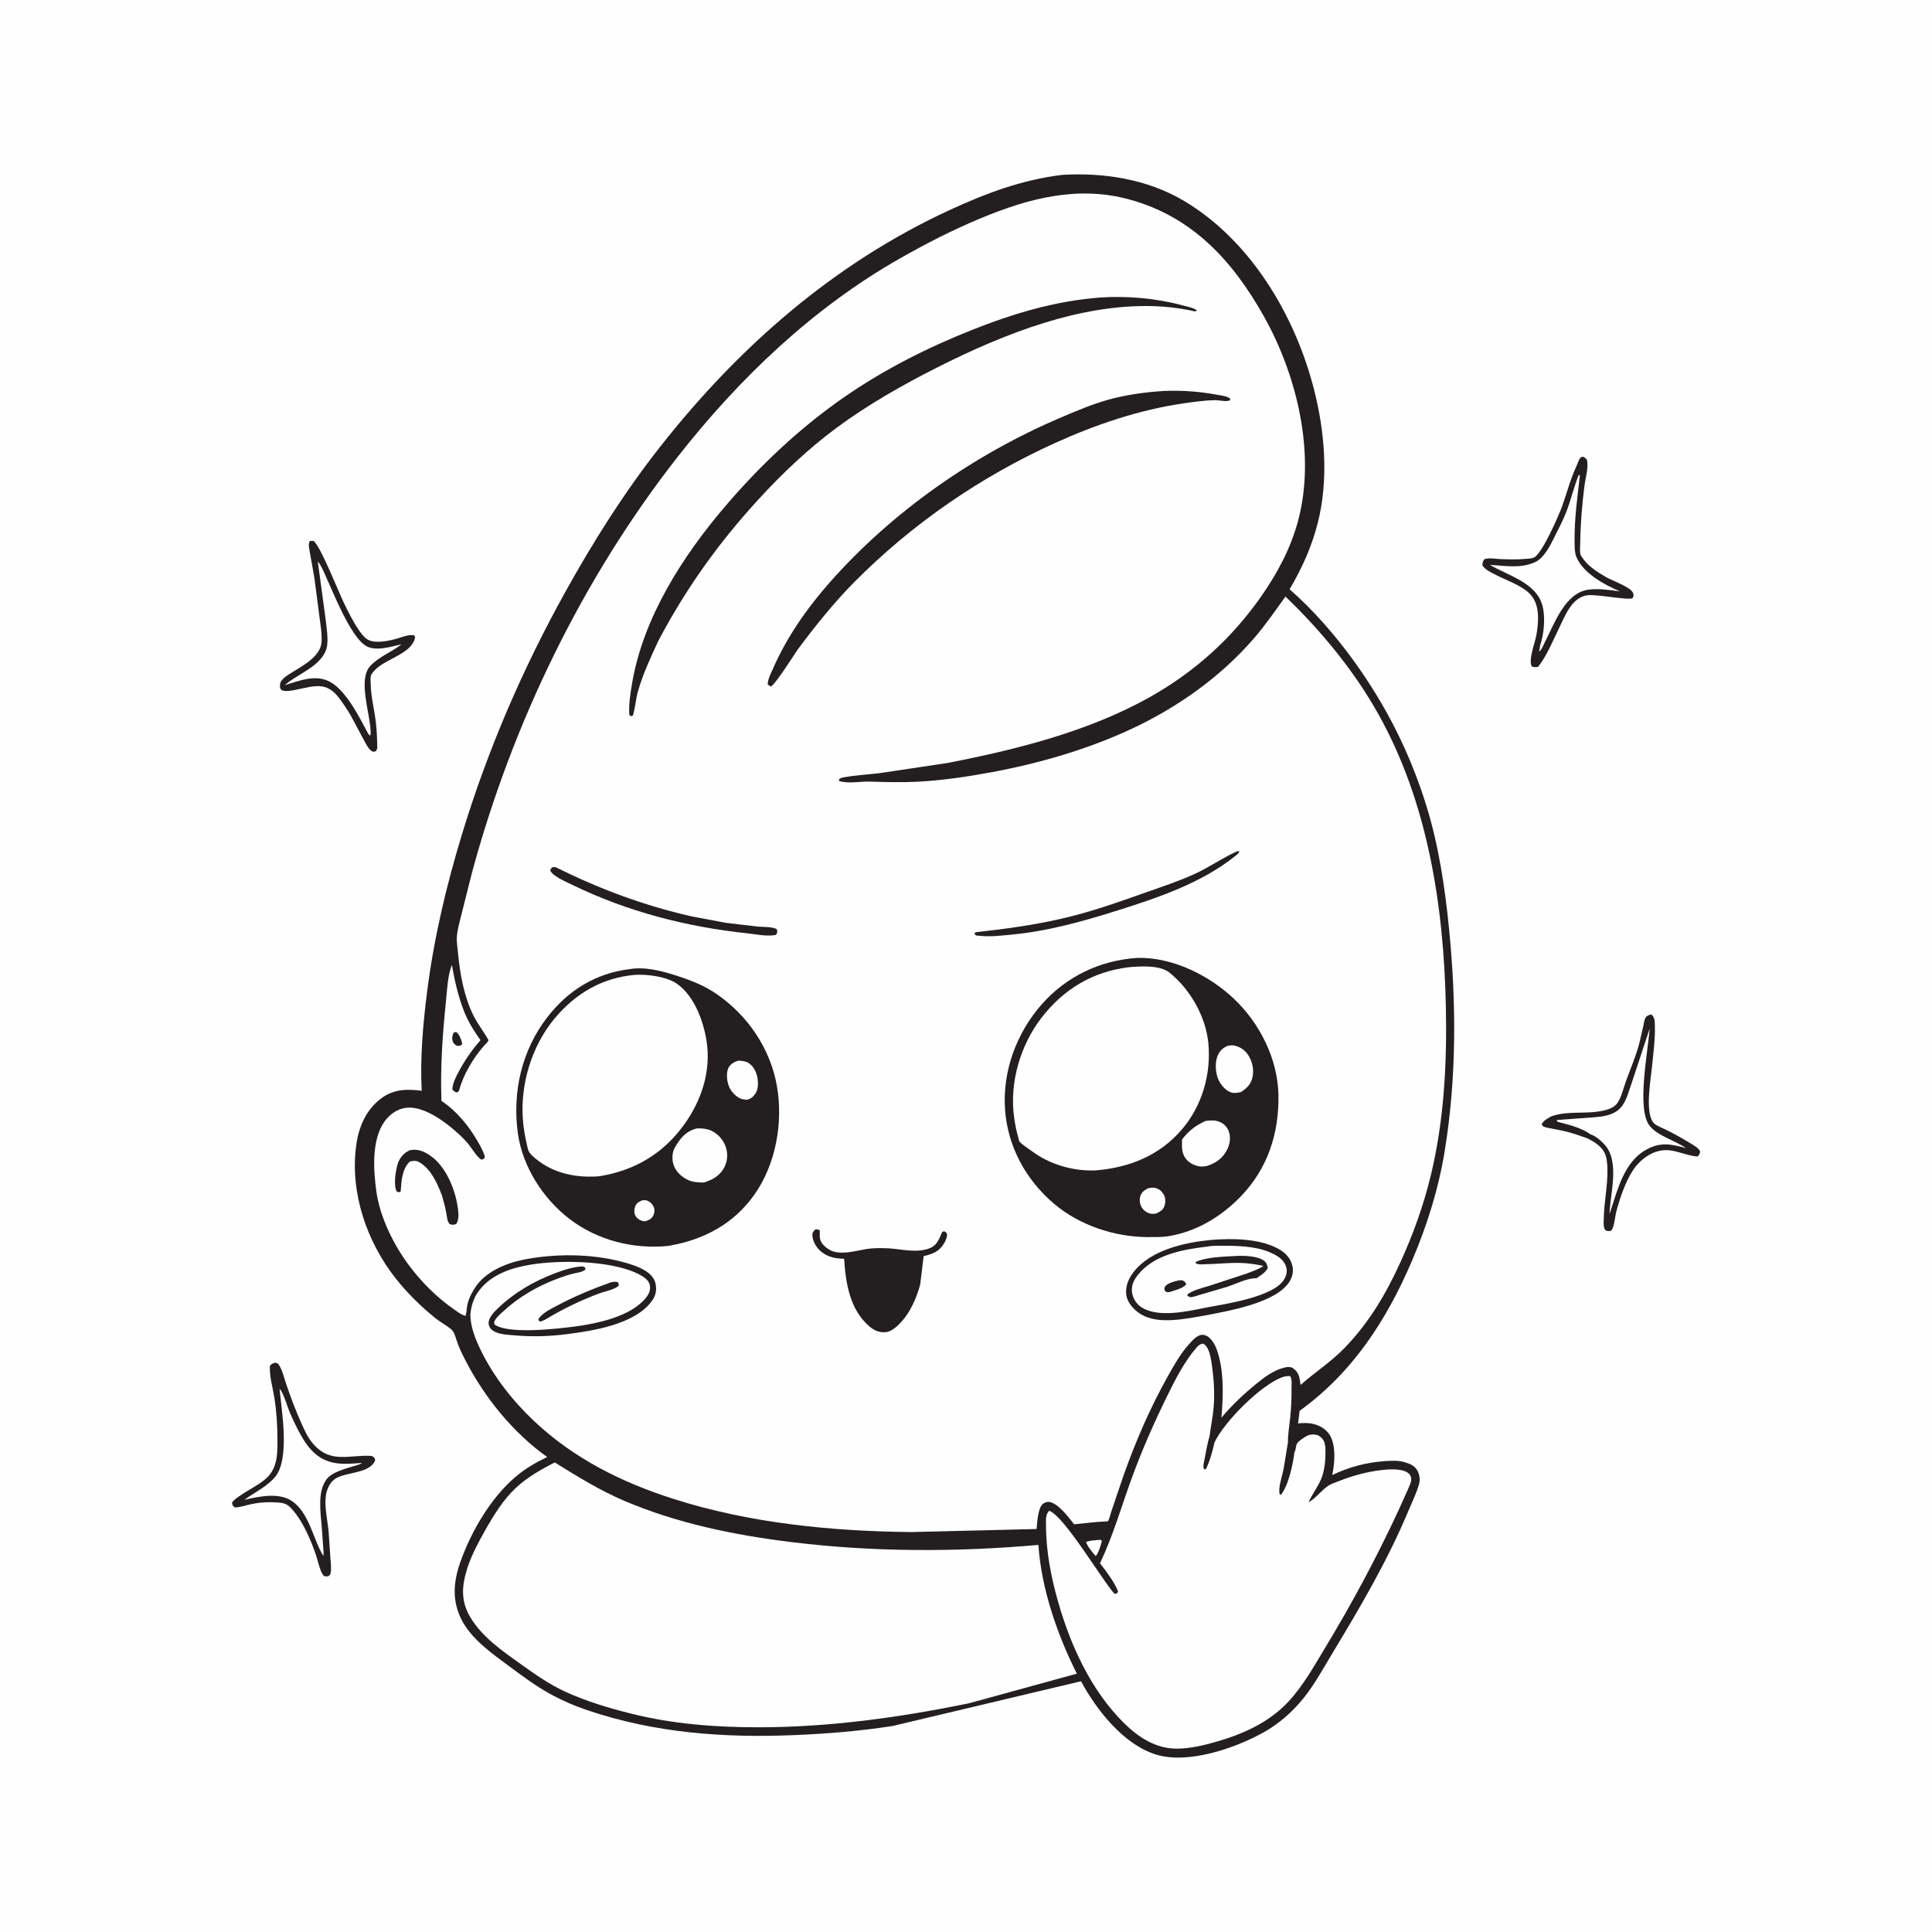 <svg version="1.1" xmlns="http://www.w3.org/2000/svg" style="display: block;" viewBox="0 0 2048 2048" width="1024" height="1024">
<path transform="translate(0,0)" fill="rgb(254,254,254)" d="M -0 -0 L 2048 0 L 2048 2048 L -0 2048 L -0 -0 z"/>
<path transform="translate(0,0)" fill="rgb(35,31,32)" d="M 1644.17 1183.49 C 1661.48 1177.02 1681.81 1181.45 1699.5 1177.29 L 1700.95 1176.96 C 1706.2 1175.71 1711.63 1173.52 1714.75 1168.86 C 1718.98 1162.55 1721.04 1153.07 1723.66 1145.83 C 1728.53 1132.39 1734.28 1119.37 1737.85 1105.48 L 1742 1087.48 C 1742.58 1084.89 1742.94 1081.36 1744.22 1079.03 C 1745.59 1076.54 1748.01 1075.98 1750.5 1075.29 C 1754.12 1078.65 1754.06 1081.86 1754.21 1086.68 C 1754.69 1101.51 1752.57 1116.83 1751.1 1131.58 C 1749.76 1145.09 1743.22 1181.23 1753.5 1190.88 C 1756.47 1193.67 1761.75 1195.51 1765.43 1197.29 C 1774.46 1201.66 1783.19 1206.64 1791.76 1211.85 C 1795.67 1214.23 1799.95 1216.39 1802.26 1220.5 C 1801.57 1223.36 1801.67 1224.01 1799.5 1225.92 C 1786.46 1225.19 1773.79 1217.08 1760.5 1219.69 L 1759.07 1219.96 C 1747.9 1222.27 1737.22 1230.92 1731.14 1240.33 C 1722.76 1253.28 1717.56 1268.96 1713.5 1283.73 C 1712.07 1288.91 1711.35 1299.68 1708.5 1303.9 C 1708.07 1304.53 1707.17 1304.64 1706.5 1305 C 1704.81 1304.85 1702.56 1305.21 1701.53 1303.71 C 1699.37 1300.54 1700 1295.75 1700.05 1292.07 C 1700.31 1274.23 1704.38 1256.61 1703.93 1238.83 C 1703.77 1232.89 1703.32 1226.09 1700.28 1220.85 C 1696.56 1214.41 1689.21 1209.89 1682.7 1206.69 C 1675.95 1204.31 1669.21 1201.88 1662.29 1200.04 C 1656.21 1198.42 1649.97 1197.33 1643.8 1196.11 C 1641.57 1195.66 1637.88 1195.26 1636 1194.02 C 1635.26 1193.53 1634.84 1192.67 1634.27 1192 C 1635.9 1187.76 1640.39 1185.85 1644.17 1183.49 z"/>
<path transform="translate(0,0)" fill="rgb(254,254,254)" d="M 1650.22 1187.25 L 1681.81 1184.98 C 1693.91 1183.96 1708.75 1184.04 1717.72 1174.5 C 1724.27 1167.53 1726.79 1155.77 1730 1147 L 1748.65 1090.54 C 1747.12 1114.52 1734.22 1176.34 1749.11 1193.93 C 1758.01 1204.44 1775.86 1209.13 1787.28 1217.04 C 1771.36 1212.79 1760.29 1210.32 1745.17 1218.63 C 1721.73 1231.53 1714.86 1260.74 1707.09 1284 L 1706.12 1286.93 C 1706.92 1264.85 1717.34 1231.18 1700.79 1213.18 C 1696.92 1208.98 1691.18 1203.9 1685.64 1202.32 C 1677.35 1195.76 1661.19 1191.69 1651 1189.14 L 1650.22 1187.25 z"/>
<path transform="translate(0,0)" fill="rgb(35,31,32)" d="M 291.459 1444.5 C 293.041 1444.91 294.258 1444.78 295.253 1446.19 C 299.156 1451.7 301.222 1460.8 303.394 1467.18 C 308.166 1481.22 313.278 1494.93 319.364 1508.46 C 322.818 1516.14 326.231 1523.96 331.812 1530.38 C 350.689 1552.08 369.87 1541.81 394 1543.34 C 396.591 1544.84 396.776 1544.71 397.759 1547.5 C 393.246 1561.96 367.127 1560.24 355.807 1567.25 C 351.772 1569.74 348.883 1574.14 347.189 1578.5 C 342.265 1591.18 347.038 1609.83 348.314 1623.07 L 350.191 1651 C 350.493 1656.17 351.539 1662.57 350.372 1667.63 C 349.788 1670.16 349.518 1669.74 347.5 1671.04 C 344.674 1670.86 343.601 1671.5 342.012 1668.9 C 338.7 1663.48 337.139 1655.08 335.106 1648.96 C 329.578 1632.32 319.916 1609.58 307.033 1597.25 C 302.862 1593.26 298.316 1592.98 292.823 1592.61 C 284.512 1592.04 275.73 1592.53 267.559 1594.19 C 261.332 1595.45 255.379 1597.66 249 1598.01 C 246.624 1596.01 246.525 1596.03 245.926 1593 C 248.173 1589.39 251.868 1587.27 255.315 1584.9 C 264.255 1578.76 275.586 1573.53 283.318 1566.08 C 286.873 1562.66 289.66 1558.02 291.267 1553.37 C 294.176 1544.96 294.158 1535.27 294.127 1526.47 C 294.072 1511.4 293.206 1496.51 290.839 1481.62 C 289.133 1470.89 285.5 1458.83 286.096 1448 C 287.804 1445.6 288.771 1445.54 291.459 1444.5 z"/>
<path transform="translate(0,0)" fill="rgb(254,254,254)" d="M 296.373 1472.5 C 299.668 1474.21 305.022 1492.15 306.763 1496.22 C 310.318 1504.52 314.173 1512.83 318.581 1520.72 C 322.739 1528.16 327.743 1535.6 334.278 1541.17 C 348.95 1553.68 365.718 1552.21 383.53 1550.74 C 382.242 1552.45 377.075 1553.48 374.956 1554.15 C 365.904 1557.02 352.195 1560.27 346.206 1568.09 C 336.304 1581.02 339.824 1602.95 340.979 1618 L 343.096 1646.5 L 342.68 1649.32 C 331.759 1631.35 328.032 1603.98 309.5 1591.2 C 295.719 1581.7 274.076 1586.36 259.004 1589.88 C 269.406 1582.35 283.392 1575.54 291.611 1565.67 C 307.449 1546.66 298.636 1495.94 296.373 1472.5 z"/>
<path transform="translate(0,0)" fill="rgb(35,31,32)" d="M 328.427 573.5 C 329.825 573.223 331.086 573.393 332.5 573.483 C 339.364 578.296 358.95 627.362 364.025 638 C 369.041 648.513 374.453 659.444 381.155 669 C 383.767 672.724 386.852 676.755 391.131 678.654 C 399.546 682.388 414.142 678.994 422.709 676.384 C 428.421 674.644 433.111 672.467 439.186 673.5 L 440.028 675.5 C 437.185 692.691 409.145 698.25 397.831 709.836 C 396.505 711.193 393.989 714.024 393.331 715.669 C 392.472 717.817 392.921 722.277 392.947 724.586 C 393.102 738.698 396.984 752.426 398.5 766.402 C 399.478 775.417 399.856 784.438 399.951 793.5 L 398.349 796.366 L 395.5 796.943 C 391.19 795.104 389.018 790.448 386.841 786.55 L 371.838 758.533 C 368.262 752.306 364.135 746.268 359.86 740.5 C 346.126 721.968 333.688 727.241 313.994 731.101 C 309.71 731.94 304.776 733.071 300.452 732.186 C 297.744 731.632 298.169 731.176 296.831 729 C 296.762 726.704 296.608 724.57 297.806 722.514 C 300.375 718.107 305.75 715.182 309.948 712.554 C 321.209 705.504 339.523 695.846 340.786 681.101 C 341.538 672.309 339.773 662.976 338.696 654.265 L 333.235 612.399 L 328.2 584.156 C 327.661 580.522 326.567 576.879 328.427 573.5 z"/>
<path transform="translate(0,0)" fill="rgb(254,254,254)" d="M 336.917 595.5 C 343.056 598.374 366.057 670.935 387.669 684.505 C 397.909 690.935 414.684 685.458 425.664 682.961 C 415.211 691.23 401.378 696.208 392.304 706.182 C 379.37 720.398 392.122 756.162 392.802 774.128 C 392.876 776.095 393.358 778.373 392 779.858 L 390.175 777.5 C 381.383 761.115 367.036 731.956 349.71 722.714 C 334.277 714.482 317.398 721.7 301.979 726.211 C 314.383 715.413 332.099 709.44 341.898 696 C 344.239 692.788 346.05 688.945 346.662 685 C 347.995 676.399 346.232 666 345.289 657.303 L 336.917 595.5 z"/>
<path transform="translate(0,0)" fill="rgb(35,31,32)" d="M 1675.89 484.5 L 1678.49 484.231 C 1680.73 485.722 1681.93 486.062 1682.48 488.92 C 1683.84 496.036 1680.46 507.731 1679.54 515.196 C 1677.09 535.007 1675.34 555.222 1675.11 575.184 C 1675.07 578.76 1674.29 585.603 1675.68 588.639 L 1676.5 589.911 C 1682.77 599.849 1692.71 606.127 1702.71 611.91 C 1709.06 615.58 1728.54 622.193 1731.04 628.5 C 1732.07 631.098 1731.72 631.956 1730.5 634.169 C 1725.23 636.422 1693.75 629.931 1683.51 630.929 C 1666.61 632.576 1659.38 652.063 1653.07 664.944 C 1646.65 678.047 1639.62 695.538 1630.5 706.813 C 1627.75 707.401 1626.46 707.4 1623.78 706.5 C 1619.9 699.127 1627.21 681.664 1628.64 673.219 C 1631.15 658.34 1632.79 639.685 1620.61 628.433 C 1611.67 620.169 1597.02 615.229 1586.14 609.652 C 1580.92 606.979 1574.97 604.397 1571.46 599.542 C 1571.5 596.052 1571.57 595.694 1573.5 592.796 C 1578.24 590.995 1585.34 592.434 1590.38 592.656 C 1599.04 593.039 1607.85 593.225 1616.5 592.514 C 1619.08 592.302 1623.47 592.117 1625.85 591.145 C 1634.5 587.614 1652.59 545.959 1656.05 536.286 C 1661.07 522.213 1664.55 508.329 1670.86 494.699 C 1672.48 491.215 1673.33 487.442 1675.89 484.5 z"/>
<path transform="translate(0,0)" fill="rgb(254,254,254)" d="M 1673.48 503.5 L 1674.76 504.047 C 1672.16 526.61 1668.97 549.278 1669.12 572.037 C 1669.16 577.572 1668.9 585.377 1671.07 590.5 C 1678.44 607.917 1700.83 619.942 1717.26 626.875 C 1706.07 625.496 1694.2 623.424 1682.93 625.23 C 1658.98 629.068 1647.7 661.066 1637.96 680 C 1636.49 682.865 1634.14 689.182 1631.5 690.732 L 1632.79 683.64 C 1636.71 671.714 1638.32 654.608 1635.13 642.312 C 1628.67 617.451 1598.89 610.516 1579.39 598.72 C 1595.62 599.729 1611.2 602.884 1626.89 596.072 C 1636.49 591.904 1643.3 578.473 1647.74 569.361 C 1652.2 560.236 1657.22 551.02 1660.77 541.509 C 1665.45 528.97 1668.54 515.945 1673.48 503.5 z"/>
<path transform="translate(0,0)" fill="rgb(35,31,32)" d="M 1125.91 185.387 C 1169.84 182.71 1215.77 189.846 1254.23 212.457 C 1325.31 254.252 1372.67 333.957 1392.77 412.288 C 1404.43 457.758 1408.56 508.065 1396.96 554 C 1390.56 579.358 1380.29 602.231 1367.04 624.658 C 1392.28 646.758 1415.72 673.771 1435.34 700.942 C 1469.78 748.632 1494.99 798.916 1512.33 855.174 C 1525.2 896.923 1531.81 941.609 1536.1 985.024 C 1543.8 1062.91 1544.11 1142.16 1531.54 1219.58 C 1524.97 1260.04 1512.88 1298.78 1496.79 1336.42 C 1469.84 1399.44 1433.83 1454.96 1377.66 1495.55 L 1376.01 1508.84 C 1380.52 1508.39 1385.5 1508.24 1390 1509 C 1397.51 1510.28 1404.8 1514.04 1409.13 1520.46 C 1416.24 1530.97 1415.01 1550.01 1412.58 1561.77 L 1412.17 1563.67 C 1429.55 1555.2 1448.64 1550.17 1467.93 1548.87 C 1474.09 1548.45 1481.35 1548.02 1487.37 1549.56 L 1488.5 1549.87 C 1493.7 1551.27 1499.07 1553.38 1502.06 1558.15 C 1504.57 1562.15 1505.68 1567.95 1504.44 1572.52 C 1501.8 1582.28 1496.88 1592.2 1492.98 1601.53 C 1471.01 1654.1 1441.97 1703.56 1412.57 1752.21 C 1402.66 1768.6 1393.6 1785.56 1381.5 1800.49 C 1369.56 1815.22 1354.92 1827.96 1338.26 1837.07 C 1308.36 1853.41 1259.4 1870.29 1225.58 1859.94 C 1191.17 1849.41 1162.41 1812.81 1145.94 1782.2 L 946.237 1829.61 C 912.16 1834.94 877.661 1837.77 843.213 1839.24 C 767.82 1842.45 694.595 1837.18 622.633 1812.91 C 608.836 1808.26 595.482 1802.44 582.73 1795.4 C 568.238 1787.4 554.011 1776.86 540.744 1767.02 C 522.124 1753.22 499.045 1737.32 488.684 1715.82 C 479.088 1695.9 480.731 1676.63 487.837 1656.28 C 499.177 1623.78 520.254 1587.63 546.709 1565.33 C 557.112 1556.56 567.784 1550.44 579.98 1544.51 C 544.03 1518.79 514.11 1481.97 493.788 1442.89 C 490.799 1437.14 487.9 1431.24 485.525 1425.2 C 483.92 1421.13 482.012 1412.41 478.828 1409.6 C 473.765 1405.14 467.056 1401.74 461.694 1397.43 C 446.399 1385.13 431.673 1370.69 419.506 1355.26 C 388.856 1316.4 371.02 1264.65 377.473 1215.02 C 380.098 1194.82 387.807 1176.22 404.678 1163.89 C 417.528 1154.5 431.925 1154.17 447.017 1156.32 C 445.235 1121.52 448.342 1086.1 452.713 1051.57 C 459.899 994.812 472.928 939.699 489.528 885.004 C 516.834 795.03 554 708.861 599.677 626.712 C 629.42 573.22 662.003 521.613 699.893 473.446 C 783.099 367.672 883.826 279.337 1006.69 222.631 C 1044.96 204.968 1083.79 190.416 1125.91 185.387 z"/>
<path transform="translate(0,0)" fill="rgb(254,254,254)" d="M 1163.72 1632.43 L 1167 1632.31 L 1168.02 1633.5 C 1166.74 1638.51 1164.75 1645.41 1161.63 1649.5 L 1159.77 1647.5 C 1156.96 1644.22 1152.39 1638.57 1151.26 1634.5 C 1155.21 1633 1159.55 1632.87 1163.72 1632.43 z"/>
<path transform="translate(0,0)" fill="rgb(254,254,254)" d="M 1372.18 1539.28 C 1373.75 1537.07 1373.56 1532.91 1374.77 1530.43 C 1376.05 1527.8 1382.45 1523.73 1385.01 1522.26 C 1388.17 1520.44 1393.12 1520.18 1396.59 1521.33 C 1399.39 1522.25 1402.4 1525.34 1403.53 1528.03 C 1405.32 1532.29 1405.08 1537.11 1405.01 1541.62 C 1404.87 1551.6 1403.54 1562.03 1399.01 1571.05 C 1395.31 1578.44 1390.45 1584.81 1387.19 1592.54 C 1395.1 1587.82 1400.22 1580.54 1407.53 1575.27 C 1410.75 1572.95 1415.7 1571.45 1419.4 1569.99 C 1433.43 1564.45 1447.88 1560.43 1462.86 1558.54 C 1471.22 1557.48 1486.79 1556.02 1493.5 1562.14 C 1495.11 1563.61 1496.02 1565.95 1495.99 1568.08 C 1495.94 1571.51 1493.8 1575.59 1492.47 1578.77 L 1482.44 1601.07 C 1459.17 1651.3 1433.34 1699.39 1404.69 1746.75 C 1392.75 1766.48 1381.23 1787.34 1365.35 1804.23 C 1344.94 1825.94 1317.8 1838.13 1289.6 1846.25 C 1276.35 1850.07 1262.33 1853.38 1248.5 1853.64 C 1225.77 1854.07 1206.87 1841.79 1191.28 1826.34 C 1156.61 1791.95 1134.9 1744.57 1121.67 1698.08 C 1114.26 1672.04 1108.83 1644.7 1108.83 1617.55 C 1108.83 1612.02 1107.91 1605.73 1112.13 1601.5 C 1127.64 1606.48 1166.71 1672.6 1181.33 1689.5 L 1184 1689.12 L 1185.23 1687 C 1181.1 1676.8 1172.78 1665.8 1166.04 1657.1 C 1180.06 1627.74 1188.85 1596.5 1200.03 1566 C 1210.73 1536.79 1223.43 1508.03 1237.11 1480.11 C 1245.73 1462.5 1255.57 1443.17 1268.5 1428.32 C 1270.69 1425.81 1272.45 1424.56 1275.75 1424.33 C 1277 1425.4 1278.31 1426.55 1279.25 1427.9 C 1282.69 1432.89 1284.02 1442.34 1284.83 1448.34 C 1286.77 1462.59 1287.68 1476.84 1286.56 1491.22 C 1285.76 1501.58 1283.52 1511.64 1282.27 1521.93 C 1279.87 1530.35 1278.3 1538.93 1276.71 1547.54 C 1276.11 1550.79 1274.88 1554.55 1276.5 1557.6 L 1278.27 1557.32 C 1282.47 1549.19 1285.37 1538.04 1287.38 1529.15 C 1297.59 1507.15 1336.96 1467.67 1359.66 1459.76 C 1362.3 1458.84 1364.73 1458.65 1367.5 1458.71 C 1369.82 1461.72 1369.05 1467.63 1369.09 1471.44 C 1369.18 1482.08 1368.74 1492.55 1367.64 1503.12 C 1366.77 1511.52 1365.17 1520.36 1365.3 1528.76 L 1360.6 1557.55 C 1359.17 1564.71 1354.71 1577.03 1356.5 1584.07 L 1357.84 1584.5 C 1365.97 1574.6 1370.63 1551.89 1372.18 1539.28 z"/>
<path transform="translate(0,0)" fill="rgb(254,254,254)" d="M 588.099 1550.28 C 612.188 1565.27 636.251 1580.12 662.449 1591.23 C 717.751 1614.69 777.117 1626.96 836.5 1634.39 C 924.371 1645.38 1012.64 1645.39 1100.75 1637.67 C 1103.84 1684.1 1120.73 1732.78 1141.5 1774.15 L 1026.76 1805.66 C 953.186 1820.64 879.482 1830.93 804.283 1831 C 758.978 1831.04 713.239 1827.6 669.16 1816.55 C 644.949 1810.48 621.212 1803.44 598.5 1792.94 C 582.002 1785.32 567.587 1775.09 552.852 1764.59 C 532.943 1750.4 510.97 1735.42 498.355 1714 C 490.145 1700.06 489.189 1686.43 492.938 1671 L 495.525 1661.76 C 500.176 1647.94 506.891 1635.33 514.039 1622.66 C 523.068 1606.66 533.231 1589.99 546.731 1577.31 C 558.58 1566.18 573.659 1557.53 588.099 1550.28 z"/>
<path transform="translate(0,0)" fill="rgb(254,254,254)" d="M 494.514 1390.25 L 493.5 1394.93 C 488.764 1393.71 483.57 1389.58 479.588 1386.76 C 456.516 1370.44 435.532 1347.14 421.238 1322.8 C 410.706 1304.87 401.836 1283.7 398.96 1263 C 395.797 1240.23 393.697 1208.09 407.798 1188.56 C 413.079 1181.24 421.072 1175.59 430.125 1174.35 C 445.932 1172.19 464.921 1184.44 476.797 1194 C 483.425 1199.33 489.888 1205.12 495.508 1211.52 C 499.422 1215.97 505.708 1227.09 510.5 1229.31 C 512.759 1228.38 512.872 1228.83 514.031 1226.5 C 512.623 1220.81 509.504 1215.46 506.623 1210.38 C 497.161 1193.73 484.009 1177.55 467.94 1166.99 C 466.672 1131.82 469.069 1096.97 472.68 1062 C 473.93 1049.9 474.455 1034.14 479.028 1022.82 C 482.343 1041.84 487.059 1062.62 495.486 1080.13 C 499.302 1088.06 504.356 1095.4 509.329 1102.63 C 500.135 1113.13 492.448 1124.29 485.905 1136.66 C 482.99 1142.16 479.774 1148.61 479.5 1154.9 C 481.464 1157 481.744 1157.32 484.5 1158.06 C 485.63 1157.19 486.378 1157.01 486.755 1155.6 C 491.285 1138.65 501.946 1121.1 513.5 1108.06 C 514.769 1106.63 518.484 1103.61 517.529 1101.93 C 512.496 1093.1 506.082 1085.17 501.608 1076.01 C 491.733 1055.79 487.618 1032.28 485.468 1010.07 C 484.882 1004.01 483.736 997.506 484.412 991.437 C 485.276 983.674 487.706 975.59 489.506 967.992 L 500.5 924.359 C 543.217 766.626 617.524 612.993 718.369 484.249 C 783.425 401.195 861.713 326.383 953.874 273.997 C 982.096 257.955 1010.48 243.405 1040.5 230.989 C 1091.08 210.072 1142.6 196.533 1197.12 211.434 C 1263.84 229.671 1306.42 276.175 1339.42 334.698 C 1375.06 397.897 1395.4 482.106 1375.58 553.67 C 1367.64 582.349 1353.76 608.055 1336.82 632.312 C 1305.56 677.085 1265.7 712.831 1217.97 739.47 C 1152.96 775.749 1076.79 794.72 1004.22 808.828 L 932.546 819.553 C 919.867 821.05 906.477 821.779 893.943 824.096 C 891.978 824.459 890.818 824.822 889.306 826.215 L 889.5 827.79 C 898.362 831.051 912.448 828.245 922.081 828.531 C 939.055 829.034 955.742 829.555 972.737 828.655 C 998.899 827.268 1025.27 823.377 1051 818.595 C 1101.43 809.226 1152.46 794.53 1199.05 772.837 C 1247.96 750.065 1293.5 717.882 1328.95 677 C 1341.26 662.808 1351.7 647.584 1362.64 632.383 C 1400.33 668.574 1434.77 710.257 1460.48 755.875 C 1513.72 850.326 1530.52 960.94 1532.7 1068.03 C 1533.92 1127.86 1530.71 1188.53 1516.5 1246.86 C 1508.83 1278.34 1497.97 1308.44 1484.55 1337.9 C 1469.17 1371.68 1451.29 1401.98 1425.4 1428.77 C 1411.06 1443.61 1394 1454.5 1378.66 1468.11 C 1377.52 1460.68 1377.59 1455.75 1371.17 1450.72 C 1368.44 1448.59 1365.05 1448.91 1361.88 1449.62 C 1350.46 1452.16 1340.4 1459.81 1331.48 1467.09 C 1318.28 1477.88 1305.67 1489.74 1294.75 1502.86 C 1296.51 1481.6 1297.54 1459.19 1292.18 1438.32 C 1290.51 1431.83 1288.29 1425.17 1283.87 1419.99 C 1281.59 1417.33 1278.6 1415.19 1275 1414.98 C 1269.21 1414.64 1263.73 1421.27 1260.2 1425.16 C 1251.35 1434.9 1244.48 1447.3 1238.05 1458.72 C 1219.3 1492.04 1203.79 1528 1191.01 1564 L 1178.04 1602.24 C 1177.23 1604.58 1175.83 1610.9 1174.39 1612.6 C 1174.37 1612.62 1163.04 1613.34 1162.08 1613.42 L 1138.59 1615.8 C 1133.2 1608.85 1121.33 1592.98 1112 1592.09 C 1109.68 1591.87 1106.8 1592.9 1105.15 1594.5 C 1100.1 1599.39 1099.46 1613.97 1098.83 1620.82 L 965.988 1624.05 C 881.263 1623.16 794.577 1614.68 713.598 1588.8 C 658.838 1571.3 608.353 1546.19 566.137 1506.39 C 543.313 1484.87 523.102 1459.03 509.372 1430.75 C 504.014 1419.71 498.97 1407.07 498.63 1394.71 L 498.604 1393.31 C 499.409 1385.13 501.6 1377.11 506.277 1370.27 C 519.03 1351.6 540.763 1344.27 562 1340.66 C 593.762 1335.25 653.945 1335.85 681.368 1353.13 C 684.649 1355.19 688.206 1358.46 688.896 1362.5 C 689.738 1367.42 687.942 1371.59 684.957 1375.39 C 669.108 1395.59 633.278 1402.98 609.3 1406.16 C 591.468 1408.53 538.21 1414.7 524.137 1403.94 L 523.865 1401.5 C 525.342 1397.05 529.633 1393.62 533.008 1390.49 C 550.263 1374.47 570.532 1362.9 592.611 1354.81 C 597.607 1352.98 602.747 1351.27 607.919 1350.01 C 612.259 1348.95 617.199 1348.68 620.646 1345.66 L 620.323 1343.73 L 617.746 1342.43 C 607.493 1342.86 598.011 1346.06 588.471 1349.65 C 565.852 1358.18 545.298 1370.1 527.76 1386.86 C 523.784 1390.66 517.535 1397.13 517.953 1403 C 518.135 1405.56 519.462 1408.22 521.5 1409.81 C 527.392 1414.4 536.086 1414.7 543.217 1415.36 C 562.617 1417.16 581.279 1416.76 600.621 1414.29 C 628.844 1410.69 672.701 1403.96 690.872 1379.31 C 695.108 1373.56 696.344 1367.7 694.915 1360.73 C 693.761 1355.1 689.549 1350.52 684.824 1347.5 C 677.314 1342.71 668.531 1339.99 660 1337.71 C 626.975 1328.86 587.736 1328.62 554.324 1335.45 C 535.734 1339.26 514.118 1348.36 503.535 1365.08 C 498.186 1373.53 495.137 1380.07 494.514 1390.25 z"/>
<path transform="translate(0,0)" fill="rgb(35,31,32)" d="M 480.981 1094.5 L 483.53 1093.94 C 486.924 1096.22 489.179 1102.45 490.013 1106.5 L 488.122 1108.5 L 484.5 1108.66 C 482.487 1107.36 481.182 1106.87 480.225 1104.56 C 478.67 1100.82 479.345 1097.94 480.981 1094.5 z"/>
<path transform="translate(0,0)" fill="rgb(35,31,32)" d="M 647.827 1359.2 C 650.812 1358.85 652.699 1358.15 655.431 1359.5 L 655.989 1362.5 C 653.016 1366.69 640.992 1368.96 635.923 1370.83 C 615.696 1378.29 596.416 1387.63 577.99 1398.82 L 573 1400.92 L 571.074 1400 L 570.904 1398 C 575.074 1391.85 583.068 1387.99 589.46 1384.55 C 608.081 1374.53 627.949 1366.31 647.827 1359.2 z"/>
<path transform="translate(0,0)" fill="rgb(35,31,32)" d="M 433.803 1219.5 L 434.815 1219.22 C 443.034 1217.57 449.882 1220.64 456.486 1225.27 C 472.046 1236.18 481.891 1259.13 484.815 1277.43 C 485.801 1283.6 487.371 1292.21 483.52 1297.5 C 480.11 1298.59 479.916 1298.6 476.51 1297.5 C 473.947 1294.44 473.761 1289.37 473.03 1285.5 C 471.847 1279.23 470.234 1273.18 468.416 1267.07 C 463.639 1254.51 457.103 1239.72 445.14 1232.38 C 441.17 1229.94 438.778 1230.38 434.5 1231.23 C 426.1 1239.15 425.501 1252.07 424.759 1262.96 L 423 1263.91 L 420.5 1263.01 C 416.963 1256.06 419.312 1241.09 421.595 1233.74 C 423.599 1227.3 427.829 1222.57 433.803 1219.5 z"/>
<path transform="translate(0,0)" fill="rgb(35,31,32)" d="M 1311.19 902.5 L 1313.85 902.214 C 1312.95 904.993 1311.2 905.98 1308.96 907.767 C 1273.61 935.953 1228.3 951.332 1185.75 964.779 C 1148.42 976.577 1110.62 987.208 1071.47 990.83 C 1059.88 991.902 1049.14 993.268 1037.5 991.902 C 1034.81 991.732 1034.82 991.941 1032.99 990 C 1033.35 989.426 1033.52 988.66 1034.09 988.277 C 1034.35 988.098 1037.68 987.83 1038.26 987.758 L 1056.73 985.545 C 1085.11 981.967 1113.33 977.316 1141 969.937 C 1165.92 963.289 1190.76 954.492 1215.07 945.858 C 1232.03 939.83 1249.26 934.214 1265.68 926.761 C 1281.05 919.788 1294.82 910.068 1310 903.035 L 1311.19 902.5 z"/>
<path transform="translate(0,0)" fill="rgb(35,31,32)" d="M 584.96 919.5 L 588.5 919.036 C 635.5 942.318 681.421 959.56 732.655 971.307 L 769.214 978.204 L 804 982.305 C 808.795 982.733 820.084 982.281 823.5 985.186 C 824.125 988.438 824.288 988.267 822.5 991.025 C 813.772 993.005 801.004 990.317 791.891 989.344 C 727.84 982.508 665.253 966.466 607.191 938.207 C 601.238 935.309 585.407 928.804 583.234 922.5 L 584.96 919.5 z"/>
<path transform="translate(0,0)" fill="rgb(35,31,32)" d="M 863.851 1303.5 C 866.771 1303.06 866.698 1302.8 869.065 1304.5 C 868.978 1307.53 868.688 1311.05 869.463 1313.99 C 870.726 1318.79 875.827 1322.9 880 1325.19 C 883.723 1327.23 888.31 1327.83 892.5 1327.86 C 903.78 1327.94 915.265 1323.6 926.855 1323.19 C 933.801 1322.94 940.945 1323.02 947.856 1323.79 C 959.414 1325.08 972.86 1327.62 984.188 1323.67 C 993.802 1320.31 995.035 1313.83 998.831 1305.83 L 1001 1305.14 C 1003.15 1306.58 1003.27 1306.56 1004.07 1309 C 1003.47 1312.09 1002.72 1314.77 1001.09 1317.5 C 995.45 1327 989.092 1329.04 979.114 1331.58 L 975.42 1361.74 C 972.199 1373.44 967.052 1386.26 959.723 1395.99 C 955.157 1402.05 946.872 1411.38 939.021 1412.15 C 932.431 1412.8 926.83 1410.5 921.847 1406.27 C 900.729 1388.33 896.566 1360.34 894.77 1334.38 C 885.842 1334.09 878.412 1332.87 871.144 1327.32 C 866.016 1323.41 861.655 1316.57 861.177 1310 C 860.953 1306.92 861.922 1305.71 863.851 1303.5 z"/>
<path transform="translate(0,0)" fill="rgb(35,31,32)" d="M 1234.08 414.426 C 1253 413.659 1271.52 414.999 1290.13 418.442 C 1294.5 419.252 1300.48 419.844 1304.1 422.5 L 1303.69 424.5 C 1299.35 426.104 1292.23 424.089 1287.47 424.188 C 1276.3 424.421 1264.8 426.115 1253.77 427.724 C 1207.14 434.524 1161.12 450.217 1118.3 469.632 C 1039.36 505.415 967.071 555.141 905.933 616.683 C 884.197 638.564 864.08 663.669 845.709 688.385 C 841.023 695.17 821.998 725.527 817 727.809 L 813.782 725.5 C 813.87 719.765 817.381 713.519 819.644 708.312 C 834.143 674.952 856.106 643.85 880.184 616.656 C 946.375 541.9 1033.25 481.382 1125.08 442.376 C 1142.09 435.152 1159.08 427.887 1176.98 423.133 C 1195.89 418.116 1214.64 415.627 1234.08 414.426 z"/>
<path transform="translate(0,0)" fill="rgb(35,31,32)" d="M 1283.54 1314.4 L 1283.6 1314.38 C 1306.5 1312.55 1337.19 1312.65 1357.34 1325.1 C 1363.83 1329.11 1368.62 1334.93 1370.13 1342.55 C 1371.3 1348.48 1369.73 1354.42 1366.39 1359.38 C 1351.65 1381.29 1302.36 1389.57 1278.21 1394.31 C 1257.88 1397.71 1228.49 1404.55 1209.72 1393.35 C 1202.65 1389.13 1195.59 1381.9 1194.07 1373.5 C 1192.34 1363.94 1196.42 1354.91 1202.28 1347.6 C 1220.55 1324.82 1256.01 1317.06 1283.54 1314.4 z"/>
<path transform="translate(0,0)" fill="rgb(254,254,254)" d="M 1280 1321.39 C 1286.25 1320.24 1294.2 1320.51 1300.61 1320.56 C 1318.15 1320.72 1337.51 1321.83 1353 1330.93 C 1358.03 1333.88 1362.3 1338.19 1363.66 1344.03 C 1364.7 1348.51 1363.38 1352.86 1360.96 1356.67 C 1349.33 1374.99 1298.84 1382.26 1278.23 1386.15 C 1258.87 1390.04 1227.22 1397.37 1209.59 1385.5 C 1204.48 1382.06 1200.84 1376.1 1199.99 1370 C 1198.98 1362.73 1201.88 1356.93 1206.28 1351.39 C 1223.48 1329.7 1254.21 1324.5 1280 1321.39 z"/>
<path transform="translate(0,0)" fill="rgb(35,31,32)" d="M 1250.02 1357.11 L 1253.5 1357.22 C 1256.13 1358.77 1256.38 1358.68 1257.41 1361.5 C 1253.98 1365.84 1245.5 1367.64 1240.27 1369.49 C 1237.31 1369.92 1237.33 1370.2 1234.93 1368.5 C 1234.45 1366.61 1233.78 1366 1234.81 1364.2 C 1237.27 1359.92 1245.44 1358.27 1250.02 1357.11 z"/>
<path transform="translate(0,0)" fill="rgb(35,31,32)" d="M 1308.87 1331.44 C 1317.35 1330.96 1330.96 1331.1 1338.43 1335.44 C 1342.27 1337.67 1343.01 1340.02 1343.91 1344 C 1342.11 1348.58 1335.99 1352.06 1332 1354.98 C 1322.3 1354.62 1309.87 1361.17 1300.63 1364.14 L 1271.16 1372.78 C 1268.97 1373.4 1263.73 1375.41 1261.5 1374.97 C 1260.45 1374.76 1259.59 1373.99 1258.64 1373.5 L 1258.88 1371.91 C 1265.39 1367.43 1273.87 1365.46 1281.37 1363.19 L 1321.31 1350.07 C 1327.5 1347.74 1333.75 1345.72 1339.24 1341.93 C 1331.23 1340.16 1323.21 1339 1315 1338.77 C 1303.19 1338.42 1291.49 1339.82 1279.7 1340.06 C 1275.88 1340.14 1270.87 1340.94 1267.5 1339.13 L 1267.5 1337.74 C 1278.81 1332.51 1296.49 1332.19 1308.87 1331.44 z"/>
<path transform="translate(0,0)" fill="rgb(35,31,32)" d="M 1165.6 315.415 C 1195.18 313.438 1225.58 316.129 1254.23 323.879 C 1258.89 325.139 1264.85 326.124 1268.77 329.01 C 1267.5 331.045 1263.22 329.258 1260.85 328.798 C 1248.07 326.32 1235.02 324.855 1222.01 324.503 C 1183.37 323.459 1143.96 330.751 1107.18 342.146 C 1067.84 354.334 1029.91 371.092 993.187 389.661 C 956.551 408.187 920.56 428.619 887.461 453.004 C 857.101 475.371 829.065 502.042 803.626 529.793 C 761.545 575.698 726.696 624.525 697.721 679.617 C 689.752 696.949 681.317 714.776 676.192 733.204 C 673.875 741.535 673.362 750.401 670.915 758.5 L 669 759.163 L 667.136 758 C 666.299 747.1 668.147 735.737 669.934 725 C 681.583 655.011 723.345 589.91 768.716 536.717 C 806.272 492.685 849.238 452.284 897.025 419.5 C 938.403 391.113 983.395 368.423 1029.94 349.914 C 1074.09 332.362 1118.06 319.181 1165.6 315.415 z"/>
<path transform="translate(0,0)" fill="rgb(35,31,32)" d="M 667.078 1027.37 C 683.124 1024.5 700.947 1029.05 716.09 1033.9 C 731.782 1038.94 746.295 1044.46 759.975 1053.93 C 792.947 1076.77 816.634 1111.68 823.601 1151.42 C 830.354 1189.94 822.383 1234.38 799.595 1266.5 C 777.291 1297.94 745.41 1314.48 708.096 1320.78 C 671.372 1324.32 633.639 1314.92 603.974 1292.36 C 575.516 1270.72 553.607 1236.29 548.859 1200.69 C 543.059 1157.19 553.134 1113.26 580.17 1078.3 C 602.24 1049.77 631.292 1031.82 667.078 1027.37 z"/>
<path transform="translate(0,0)" fill="rgb(254,254,254)" d="M 680.593 1272.5 C 682.614 1272.11 685.103 1272.14 687 1273.07 C 689.674 1274.39 691.84 1276.76 693.005 1279.5 C 694.174 1282.25 693.887 1285.15 692.8 1287.88 C 691.238 1291.8 688.22 1293.06 684.5 1294.46 C 683.374 1294.65 682.429 1294.64 681.312 1294.37 C 678.167 1293.59 674.93 1291.47 673.432 1288.52 C 671.927 1285.55 672.248 1281.48 673.494 1278.46 C 674.833 1275.22 677.51 1273.73 680.593 1272.5 z"/>
<path transform="translate(0,0)" fill="rgb(254,254,254)" d="M 782.645 1124.29 C 785.866 1124.54 789.589 1124.71 792.5 1126.25 C 797.502 1128.9 800.61 1134.04 802.176 1139.34 C 803.884 1145.13 804.294 1153.79 800.953 1158.96 C 798.435 1162.86 796.005 1164.81 791.5 1165.89 L 786.5 1165.06 C 781.21 1163.58 775.676 1157.91 773.357 1153.12 C 770.735 1147.7 769.499 1138.39 771.884 1132.69 C 773.834 1128.03 778.146 1125.83 782.645 1124.29 z"/>
<path transform="translate(0,0)" fill="rgb(254,254,254)" d="M 738.828 1196.14 C 743.575 1195.91 749.105 1196.46 753.5 1198.36 C 760.522 1201.4 766.435 1207.86 769.078 1215 C 771.792 1222.34 771.42 1230.55 767.756 1237.5 C 763.06 1246.41 755.357 1250.68 746.133 1253.51 C 740.164 1253.44 734.762 1253.33 729.253 1250.78 C 722.505 1247.66 716.272 1241.86 713.969 1234.65 C 712.077 1228.73 712.41 1221.47 715.568 1216.09 C 721.424 1206.1 727.336 1198.91 738.828 1196.14 z"/>
<path transform="translate(0,0)" fill="rgb(254,254,254)" d="M 672.665 1033.43 C 685.668 1032.48 707.105 1035.2 718 1043.09 C 736.05 1056.14 745.538 1082.01 748.919 1103.17 C 754.046 1135.26 743.682 1166.6 724.932 1192.5 C 702.713 1223.19 672.457 1240.88 635.249 1246.89 C 611.348 1248.81 586.895 1244.11 568.017 1228.4 C 565.532 1226.33 562.498 1223.78 560.827 1221.03 C 559.493 1218.84 559.004 1215.4 558.426 1212.88 C 556.62 1205.02 555.183 1196.95 554.45 1188.92 C 550.954 1150.58 563.337 1108.88 588.147 1079.32 C 610.265 1052.96 638.259 1036.57 672.665 1033.43 z"/>
<path transform="translate(0,0)" fill="rgb(35,31,32)" d="M 1205.65 1015.42 C 1242.76 1014.41 1281.93 1033.94 1308.29 1059 C 1335.52 1084.89 1354.45 1122.64 1355.2 1160.57 C 1356 1201.41 1343.7 1239.21 1314.73 1268.83 C 1293.97 1290.06 1267.81 1305.8 1238.16 1310.48 C 1231.04 1311.61 1223.37 1311.29 1216.16 1311.36 C 1181.17 1311.08 1144.38 1298.92 1117.5 1276.18 C 1087.4 1250.72 1068.15 1215.39 1065.38 1176 C 1062.53 1135.43 1077.64 1094.8 1104.39 1064.5 C 1130.5 1034.93 1166.45 1017.88 1205.65 1015.42 z"/>
<path transform="translate(0,0)" fill="rgb(254,254,254)" d="M 1217.27 1259.5 C 1219.6 1259.17 1222.28 1258.63 1224.6 1259.26 C 1229.04 1260.47 1231.37 1262.55 1233.67 1266.41 C 1235.57 1269.61 1235.61 1274.34 1234.56 1277.84 C 1233.12 1282.65 1229.7 1284.41 1225.44 1286.48 C 1223.43 1286.65 1221.31 1286.85 1219.31 1286.43 C 1215.45 1285.61 1211.62 1282.59 1209.82 1279.08 C 1208.08 1275.73 1207.7 1271.37 1208.86 1267.78 C 1210.24 1263.49 1213.48 1261.48 1217.27 1259.5 z"/>
<path transform="translate(0,0)" fill="rgb(254,254,254)" d="M 1301.99 1108.5 C 1304.18 1108.14 1306.01 1107.87 1308.22 1108.29 C 1314.03 1109.39 1319.65 1113.03 1322.89 1118 C 1327.58 1125.2 1329.45 1133.42 1327.71 1141.81 C 1326.15 1149.31 1321.66 1153.68 1315.34 1157.67 C 1311.4 1158.46 1307.94 1159.24 1304.09 1157.68 C 1298.23 1155.3 1293.6 1149.18 1291.18 1143.5 C 1288.32 1136.77 1287.8 1125.66 1290.83 1118.91 C 1293.22 1113.56 1296.53 1110.47 1301.99 1108.5 z"/>
<path transform="translate(0,0)" fill="rgb(254,254,254)" d="M 1278.03 1188.23 C 1283.24 1187.6 1287.81 1187.18 1292.78 1189.2 C 1297.29 1191.03 1300.8 1194.56 1302.52 1199.14 C 1304.86 1205.34 1303.81 1212.67 1300.88 1218.5 C 1296.08 1228.05 1288.76 1233.11 1278.84 1236.11 L 1274.68 1236.58 C 1269.48 1236.84 1262.76 1234.12 1259.02 1230.48 C 1252.28 1223.91 1252.79 1216.48 1253.05 1207.85 C 1260.1 1198.62 1267.39 1193.01 1278.03 1188.23 z"/>
<path transform="translate(0,0)" fill="rgb(254,254,254)" d="M 1195.73 1025.39 C 1208.03 1024.17 1229.43 1022.79 1239.6 1030.94 C 1261.71 1048.66 1278.26 1077.7 1280.92 1106.04 C 1283.96 1138.44 1274.34 1172.03 1253.07 1197 C 1229.25 1224.96 1197.18 1237.78 1161.25 1240.67 C 1137.45 1241.57 1112.73 1234.46 1093.64 1220.14 C 1089.99 1217.4 1083.44 1213.47 1080.7 1210.05 C 1080.11 1209.31 1079.56 1206.28 1079.28 1205.3 C 1077.24 1198.3 1075.92 1191.31 1074.95 1184.09 C 1069.99 1147.42 1081.57 1108.01 1104.07 1078.83 C 1127.29 1048.71 1157.94 1030.24 1195.73 1025.39 z"/>
</svg>
